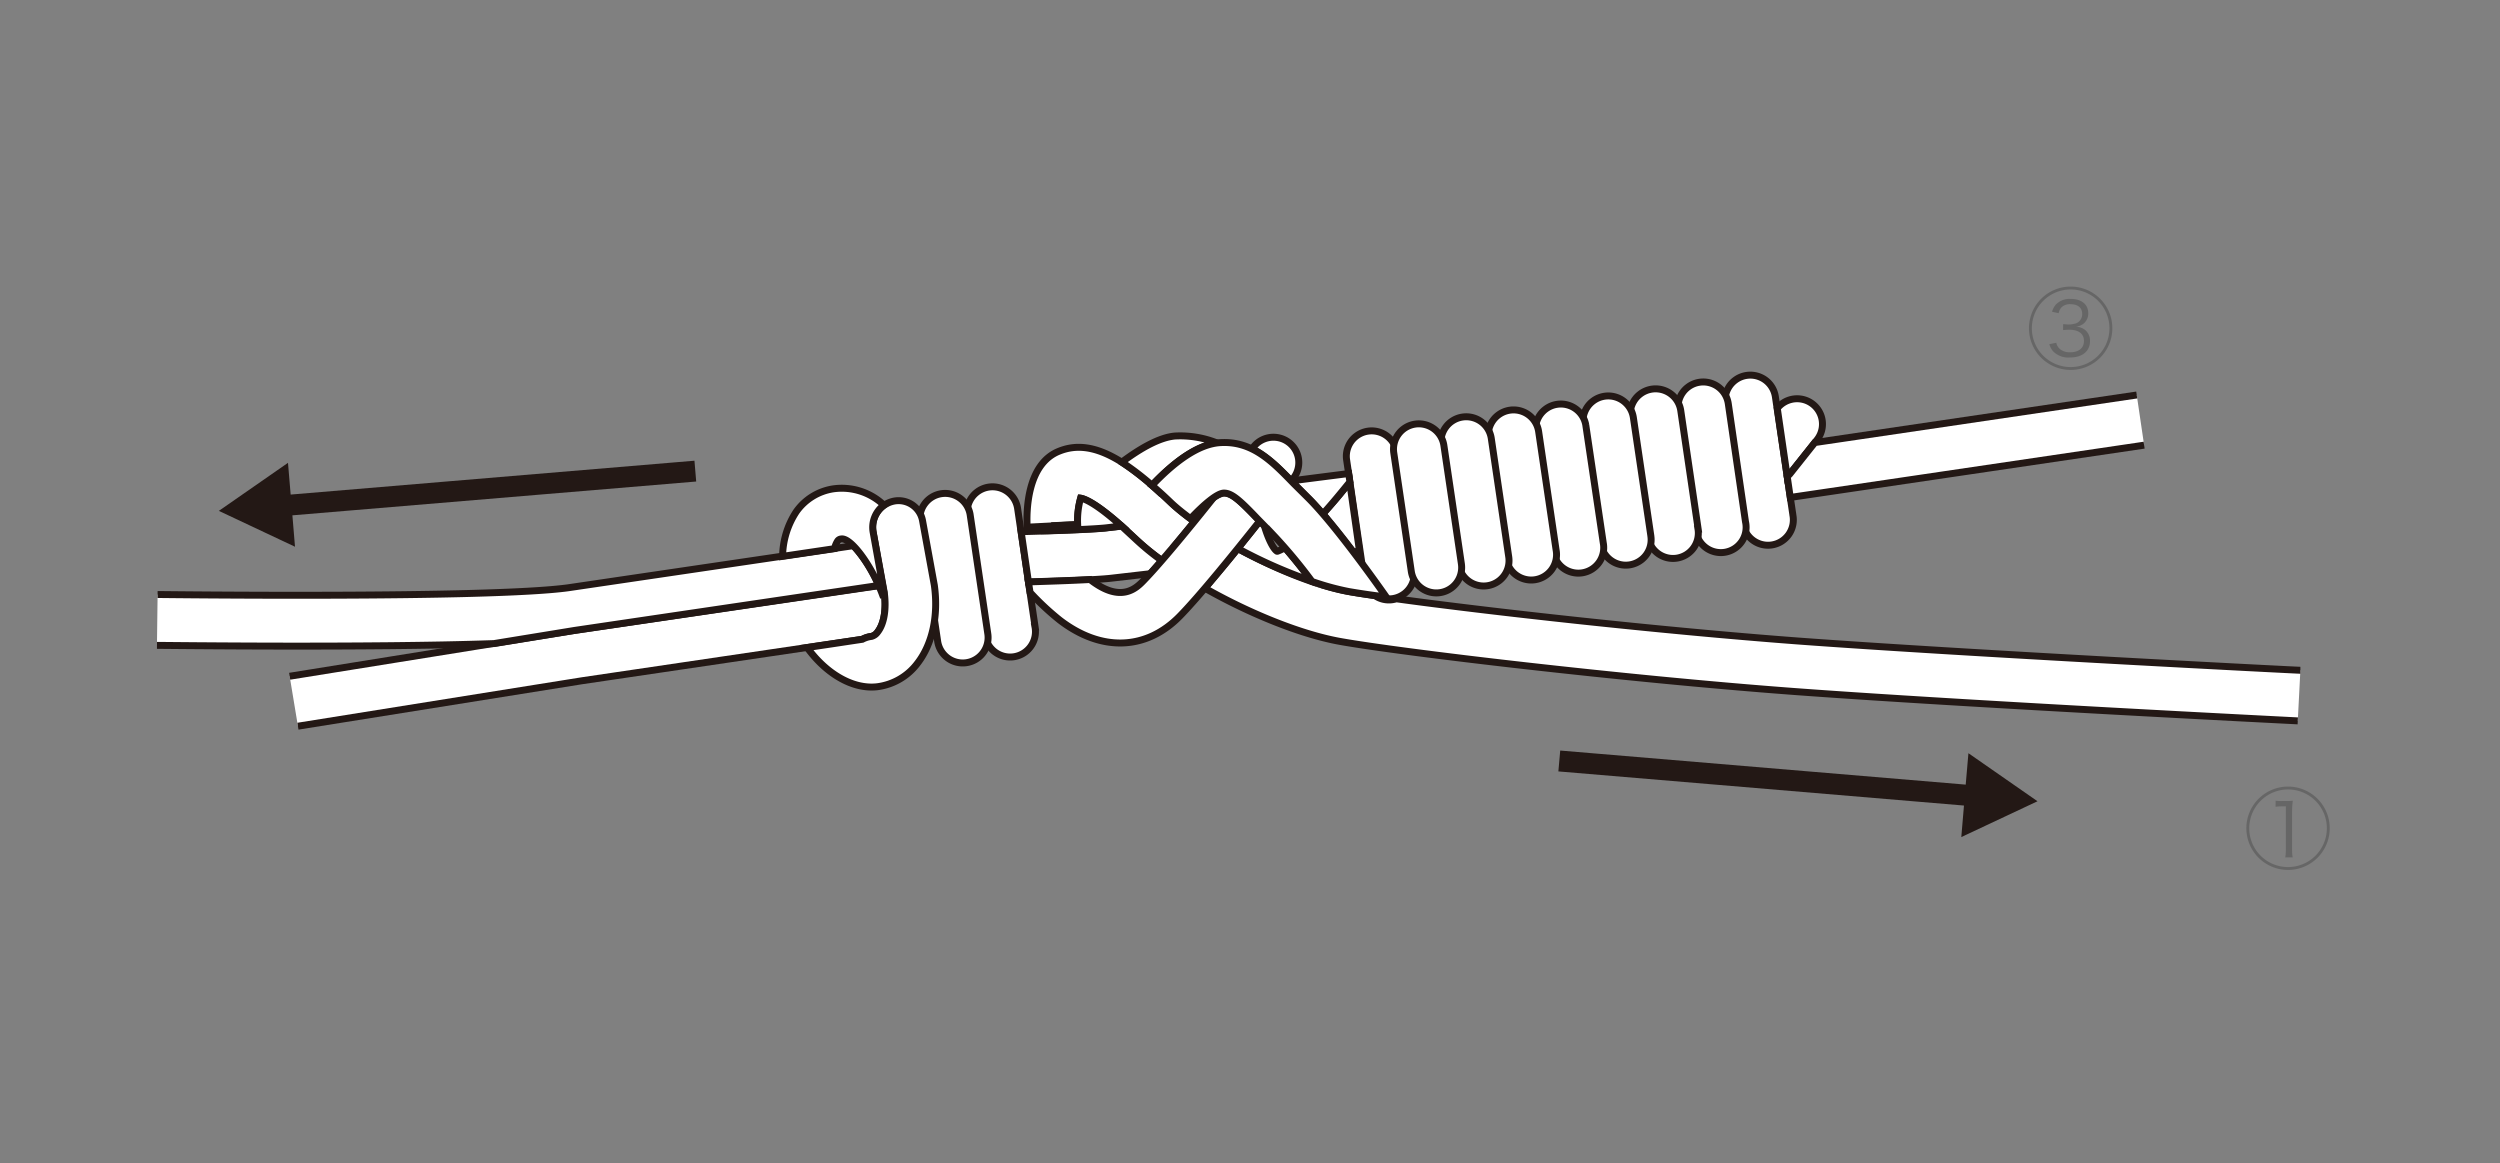 <svg xmlns="http://www.w3.org/2000/svg" viewBox="0 0 460 214"><rect x="0" y="0" width="460" height="214" fill="#808080" stroke="none"/><defs><style>.cls-2,.cls-3{fill:#fff;stroke:#231815;stroke-width:1.28px}.cls-3{fill:#231815;stroke:#fff}</style></defs><g id="製品上"><path d="M388.67 60.4a7.67 7.67 0 11-7.67-7.67 7.67 7.67 0 017.67 7.67zm-14.81 0a7.14 7.14 0 107.14-7.14 7.15 7.15 0 00-7.14 7.14zm4.5 2.67a2 2 0 00.79 1.25 2.87 2.87 0 001.76.5c1.57 0 2.54-.78 2.54-2.08s-.93-2.07-2.72-2.07a9.84 9.84 0 00-1.12.07v-1.09c.31 0 .72.06 1 .06a4.76 4.76 0 001.39-.22 1.79 1.79 0 001.12-1.79c0-1.06-.82-1.73-2.13-1.73a2.26 2.26 0 00-1.6.51 2 2 0 00-.59 1.15l-1.22-.27a3.43 3.43 0 01.66-1.28A3.49 3.49 0 01381 55c2 0 3.24 1 3.24 2.65a2.38 2.38 0 01-1 2 2.7 2.7 0 01-1.34.46 2.89 2.89 0 011.73.58 2.52 2.52 0 01.93 2.09c0 1.84-1.41 3-3.7 3a3.92 3.92 0 01-3.07-1.12 3.17 3.17 0 01-.71-1.34zm50.31 89.33a7.67 7.67 0 11-7.67-7.67 7.67 7.67 0 017.67 7.67zm-14.81 0a7.14 7.14 0 107.14-7.14 7.15 7.15 0 00-7.14 7.14zm4.85-5.07a7.69 7.69 0 001.14.06h.88a9 9 0 001.14-.06 18.32 18.32 0 00-.13 2.25v6.65a8.94 8.94 0 00.11 1.53h-1.36a9.17 9.17 0 00.11-1.53v-7.86h-.7a7.35 7.35 0 00-1.19.08z" fill="#666"/><path class="cls-2" d="M260.18 105.05L257 83.25a4.66 4.66 0 00-9.22 1.39l3.22 21.78a4.66 4.66 0 009.21-1.37zm69.71-10.3L326.67 73a4.65 4.65 0 10-9.21 1.36l3.22 21.79a4.66 4.66 0 109.21-1.37z"/><path class="cls-2" d="M321.17 96L318 74.25a4.65 4.65 0 10-9.2 1.37L312 97.4a4.65 4.65 0 109.17-1.4z"/><path class="cls-2" d="M312.46 97.33l-3.2-21.78a4.66 4.66 0 10-9.26 1.36l3.21 21.77a4.66 4.66 0 109.22-1.35z"/><path class="cls-2" d="M303.76 98.62l-3.22-21.78a4.66 4.66 0 00-9.23 1.36l3.22 21.8a4.66 4.66 0 009.23-1.35z"/><path class="cls-2" d="M295 99.9l-3.23-21.78a4.66 4.66 0 00-9.21 1.37l3.21 21.78A4.67 4.67 0 10295 99.9z"/><path class="cls-2" d="M286.32 101.18l-3.21-21.77a4.66 4.66 0 00-9.23 1.36l3.23 21.78a4.66 4.66 0 109.21-1.37z"/><path class="cls-2" d="M277.61 102.48L274.4 80.7a4.66 4.66 0 10-9.22 1.36l3.2 21.78a4.66 4.66 0 009.23-1.36z"/><path class="cls-2" d="M268.9 103.77L265.68 82a4.66 4.66 0 10-9.22 1.36l3.22 21.79a4.66 4.66 0 009.22-1.36zm-78.44 11.58l-3.22-21.79a4.66 4.66 0 00-9.24 1.37l3.23 21.79a4.66 4.66 0 109.21-1.37z"/><path class="cls-2" d="M181.76 116.64l-3.23-21.78a4.66 4.66 0 10-9.22 1.35l3.22 21.79a4.66 4.66 0 109.23-1.36zm241.51 6.69c-.63 0-61.71-3.11-92.49-5.39-25.55-1.92-57.17-5.46-73.85-7.76a5 5 0 01-.69.16 4.5 4.5 0 01-3.24-.74c-1.92-.27-3.57-.53-4.79-.75-5.77-1-13.57-4.17-20.45-7.92-2 2.52-4.13 5-6.06 7.3 8.14 4.62 17.59 8.48 24.86 9.79 11.12 2 52 6.86 83.52 9.21 30.9 2.3 92.09 5.38 92.71 5.41M189 97l9.31-.47a15.19 15.19 0 01.54-4.85c.82.16 2.91 1 7.54 5.13l2.53 2.34a46.55 46.55 0 004.88 4c1.84-2.12 3.91-4.62 6-7.17a40.53 40.53 0 01-4.4-3.57c-7.79-7.41-14.24-11.9-20.47-9.41-6.06 2.34-6.08 11.29-5.93 14z"/><path class="cls-3" d="M229.39 98.92l4.76-.62-2.31-2.36z"/><path class="cls-2" d="M237.6 88.5c.2-.28.36-.48.41-.54a4.66 4.66 0 10-7.39-5.69s-.1.13-.24.3c2.7 1.32 4.94 3.56 7.22 5.93z"/><path class="cls-3" d="M215.46 101.16c-.49.6-1 1.22-1.51 1.79.49-.58 1-1.16 1.53-1.78zM214 103a1.4 1.4 0 00-.16.2 1.4 1.4 0 01.16-.2z"/><path class="cls-2" d="M189.24 107.1c5.12-.15 12.4-.39 15.14-.7l7.28-.84c.65-.71 1.36-1.54 2.13-2.41a46.55 46.55 0 01-4.88-4l-2.53-2.34-3 .35c-2.47.26-10.07.53-15.49.67z"/><path class="cls-3" d="M242.29 107.27c.25.08.51.19.77.26a7.75 7.75 0 01-.77-.26z"/><path class="cls-2" d="M227.58 101.16a1.41 1.41 0 00.18-.23 90.31 90.31 0 0013.62 6c-1.65-2.16-3.37-4.35-4.95-6.16a8.87 8.87 0 01-1.37.66.22.22 0 01-.09 0c-.68-.4-1.67-2.37-2.35-4.75l-1.25-1.28.43.44c-1.32 1.71-2.8 3.49-4.22 5.32zm20.75-12.5c-1.5 2-3.21 4-5 5.91 1.94 2.22 4 4.88 5.9 7.37.31-.3.58-.63.86-.94z"/><path class="cls-2" d="M238.07 89l2.59 2.63c1.05 1 2.23 2.4 3.47 3.85-.25-.28-.51-.6-.75-.89 1.74-1.91 3.45-4 5-5.91l-.22-1.55-10.54 1.35zm-45.14 8.65c4.33-.13 8.68-.33 10.44-.51l3-.35c-4.63-4.13-6.72-5-7.54-5.13a15.19 15.19 0 00-.54 4.85l-4.52.21c-.28.34-.57.63-.84.93zm20.6-6.92c-.53-.48-1.05-1-1.57-1.43 3.68-3.9 7.93-7.24 12-7.78a18.2 18.2 0 00-7.77-1.29c-2.82.25-6.29 2.2-9.78 4.81a51.31 51.31 0 017.12 5.69zM54.82 133.62l52.25-8.36s30.93-4.57 51.6-7.63a4.66 4.66 0 011.68-.53 2 2 0 001.13-.8c1.19-1.53 1.64-4.26 1.22-7.3l-.27-1.34-56.72 8.34-52.41 8.43"/><path class="cls-2" d="M162.7 109c.42 3 0 5.77-1.22 7.3a2 2 0 01-1.13.8 4.87 4.87 0 00-1.68.53c-3.18.48-6.63 1-10.15 1.52 3.41 4.72 8.32 7.74 12.9 7.21a11 11 0 007.43-4.36c2.72-3.53 3.85-8.74 3.07-14.3l-2.18-11.94a4.48 4.48 0 00-5.38-3.53 4.88 4.88 0 00-3.7 5.66zm166.15-21.3l.47-.47 5-6.29a4.66 4.66 0 00-7.3-5.81z"/><path class="cls-2" d="M393.16 72.68l-59.23 8.75-4.61 5.8-.47.47.56 3.83 65.11-9.62M189.53 109a49 49 0 005.45 5.09c7.67 5.91 16 5.59 22.18-.8 3.67-3.77 9.92-11.48 14.64-17.43l-.43-.44c-3.28-3.42-4.78-4.8-6.26-4.72a4.31 4.31 0 00-1.78.83c-4.42 5.54-9.77 12.07-12.87 15.26-1.34 1.39-4.14 4.27-9.78-.07a.44.44 0 01-.11-.09c-3.39.19-7.84.33-11.34.44zm-160.65 9.75c2 0 38.83.47 62-.33l14.83-2.42 56-8.28a26 26 0 00-4.67-7.32l-52.49 7.75c-14.46 2-75 1.24-75.55 1.24"/><path class="cls-2" d="M144 102.37l9.55-1.42a4.33 4.33 0 01.55-1.37.86.86 0 01.69-.41c1.75-.29 5.55 4.83 7.55 10.16l.31-.12V109l-2-11.11a5.06 5.06 0 012-4.94 11.24 11.24 0 00-9.35-3 10.21 10.21 0 00-6.76 4.17 15.26 15.26 0 00-2.54 8.25zm71.37-9.96c.56.54 1.19 1.08 1.86 1.62.29.24.58.46.89.7s.59.47.93.7c2.59-2.74 4.86-4.59 6.06-4.7 1.48-.08 3 1.3 6.26 4.72l2.74 2.8a93.18 93.18 0 017.3 8.74 48.17 48.17 0 006.8 1.86c1.64.28 4 .65 6.86 1-1.57-2.25-9.5-13.42-14.41-18.28L238.07 89c-3.89-4-7.56-7.87-13.45-7.56-4.24.21-8.76 3.76-12.66 7.88 1.13.95 2.24 1.97 3.41 3.09z"/><path d="M374.9 147.43l-12.71-8.84-.5 5.78-74.61-6.27-.34 3.84 74.63 6.28-.49 5.8 14.02-6.59zM128.1 88.6l-.32-3.83L53.48 91l-.49-5.84L40.27 94l14.01 6.6-.48-5.78 74.3-6.22z" fill="#231815"/></g></svg>